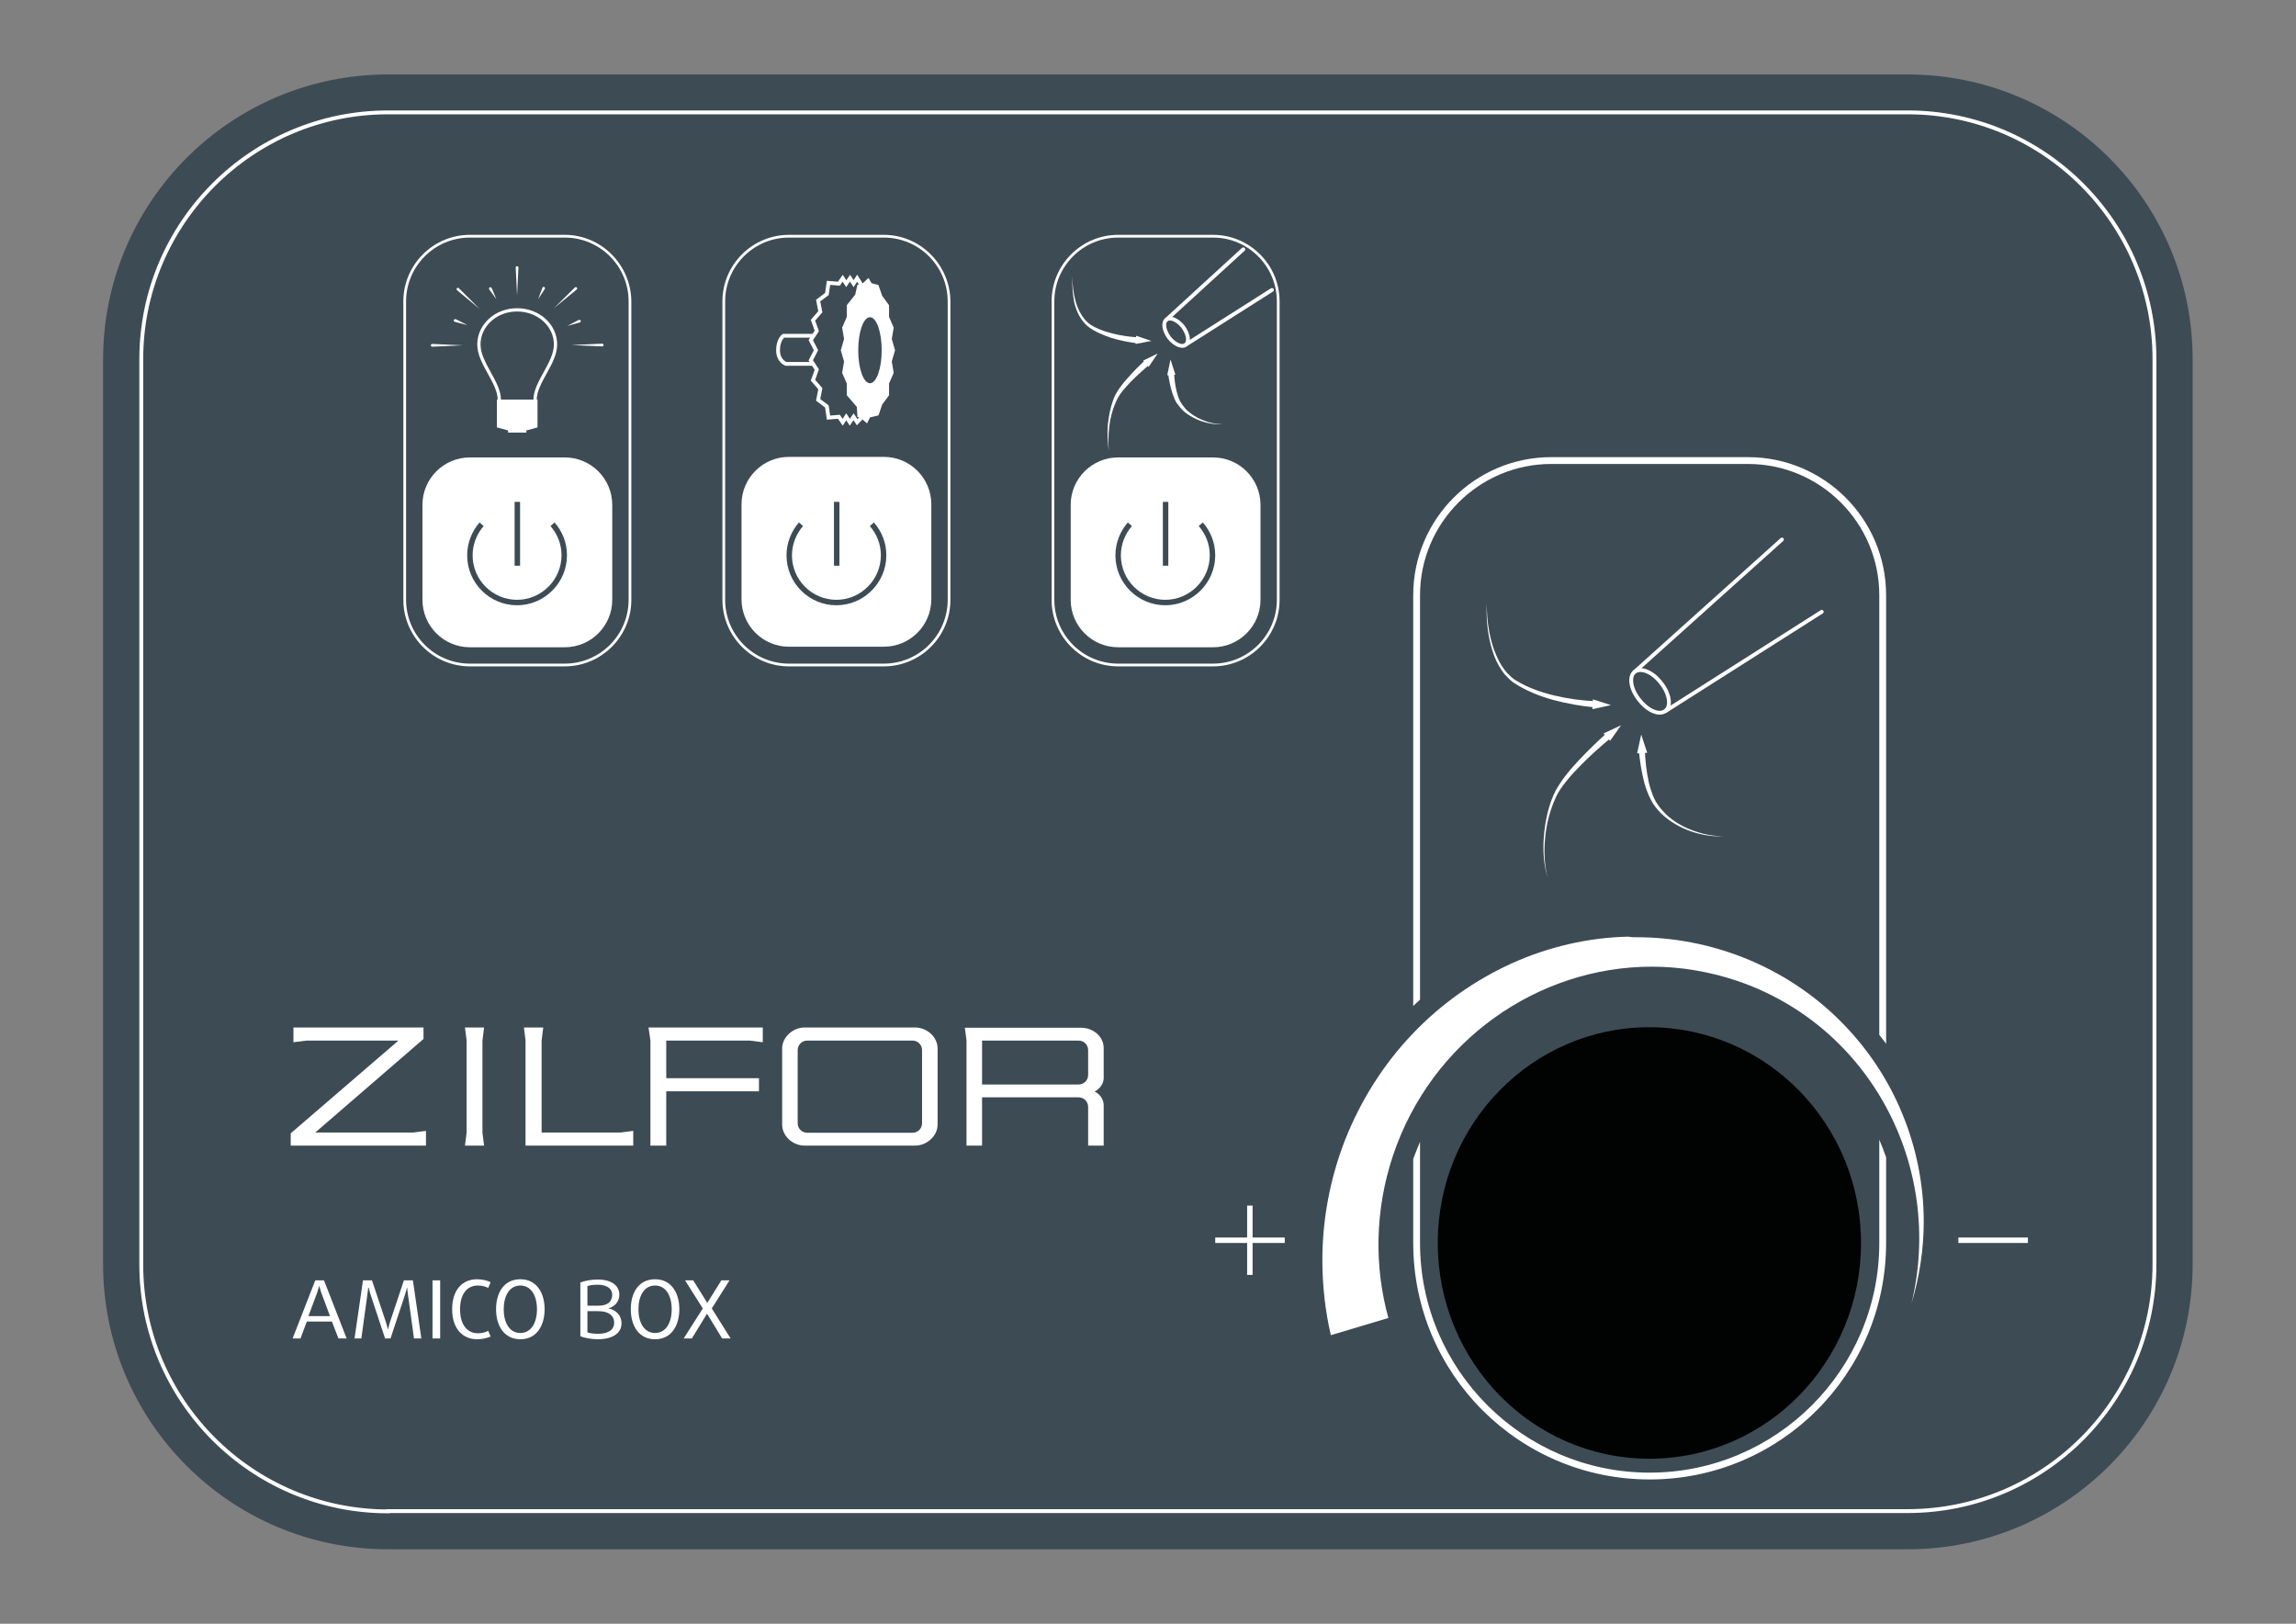 <?xml version="1.0" encoding="utf-8"?>
<!-- Generator: Adobe Illustrator 23.0.3, SVG Export Plug-In . SVG Version: 6.00 Build 0)  -->
<svg version="1.1" id="Livello_1" xmlns="http://www.w3.org/2000/svg" xmlns:xlink="http://www.w3.org/1999/xlink" x="0px" y="0px"
	 viewBox="0 0 841.9 595.3" style="enable-background:new 0 0 841.9 595.3;" xml:space="preserve">
<rect x="0" y="0" width="841.9" height="595.3" fill="#808080" stroke="none"/>
<style type="text/css">
	.st0{clip-path:url(#SVGID_2_);fill:none;stroke:#54565A;stroke-width:3.162;stroke-linecap:round;}
	.st1{fill:#54565A;}
	.st2{clip-path:url(#SVGID_4_);fill:#54565A;}
	.st3{clip-path:url(#SVGID_6_);fill:none;stroke:#54565A;stroke-width:3.016;stroke-miterlimit:10;}
	.st4{clip-path:url(#SVGID_6_);fill:none;stroke:#54565A;stroke-width:3.016;stroke-linecap:round;stroke-miterlimit:10;}
	.st5{clip-path:url(#SVGID_6_);fill:#54565A;}
	.st6{clip-path:url(#SVGID_8_);fill:#54565A;}
	.st7{clip-path:url(#SVGID_10_);fill:#54565A;}
	.st8{clip-path:url(#SVGID_12_);fill:none;stroke:#54565A;stroke-width:3.85;stroke-miterlimit:10;}
	.st9{clip-path:url(#SVGID_14_);fill:none;stroke:#54565A;stroke-width:3.85;stroke-linecap:round;stroke-miterlimit:10;}
	.st10{clip-path:url(#SVGID_14_);fill:#FFFDFE;}
	.st11{clip-path:url(#SVGID_16_);fill:#3D4B54;}
	.st12{fill:#FFFFFF;}
	.st13{fill:none;stroke:#FFFFFF;stroke-width:2;stroke-miterlimit:10;}
	.st14{fill:none;stroke:#FFFFFF;stroke-width:1.417;stroke-miterlimit:10;}
	.st15{fill:none;stroke:#FFFFFF;stroke-width:1.2;stroke-linecap:round;}
	.st16{fill:none;}
	.st17{fill:none;stroke:#FFFFFF;stroke-width:1.4;stroke-miterlimit:10;}
	.st18{fill:none;stroke:#FFFFFF;stroke-width:1.4;stroke-linecap:round;stroke-miterlimit:10;}
	.st19{fill:#3D4B54;}
	.st20{fill:none;stroke:#3D4B54;stroke-width:2;stroke-miterlimit:10;}
	.st21{fill:#010202;}
</style>
<g>
	<g>
		<defs>
			<path id="SVGID_15_" d="M804,463.5c0,57.7-46.8,104.5-104.5,104.5H142.3c-57.7,0-104.5-46.8-104.5-104.5V131.7
				C37.9,74,84.6,27.3,142.3,27.3h557.2C757.2,27.3,804,74,804,131.7V463.5z"/>
		</defs>
		<clipPath id="SVGID_2_">
			<use xlink:href="#SVGID_15_"  style="overflow:visible;"/>
		</clipPath>
		<path style="clip-path:url(#SVGID_2_);fill:#3D4B54;" d="M142.3,602.8C65.5,602.8,3,540.4,3,463.5V131.7
			C3,54.9,65.5-7.6,142.3-7.6h557.2c76.8,0,139.3,62.5,139.3,139.3v331.8c0,76.8-62.5,139.3-139.3,139.3H142.3"/>
	</g>
	<path class="st12" d="M341.5,219.7c0,9.6-7.8,17.4-17.4,17.4h-34.8c-9.6,0-17.4-7.8-17.4-17.4v-34.8c0-9.6,7.8-17.4,17.4-17.4h34.8
		c9.6,0,17.4,7.8,17.4,17.4V219.7"/>
	<path class="st12" d="M224.5,219.9c0,9.6-7.8,17.4-17.4,17.4h-34.8c-9.6,0-17.4-7.8-17.4-17.4v-34.8c0-9.6,7.8-17.4,17.4-17.4h34.8
		c9.6,0,17.4,7.8,17.4,17.4V219.9"/>
	<g>
		<path class="st12" d="M207.1,87.1c12.9,0,23.4,10.5,23.4,23.4v109.4c0,12.9-10.5,23.4-23.4,23.4h-34.8
			c-12.9,0-23.4-10.5-23.4-23.4V110.5c0-12.9,10.5-23.4,23.4-23.4H207.1 M207.1,86.1h-34.8c-13.4,0-24.4,10.9-24.4,24.4v109.4
			c0,13.4,10.9,24.4,24.4,24.4h34.8c13.4,0,24.4-10.9,24.4-24.4V110.5C231.4,97.1,220.5,86.1,207.1,86.1L207.1,86.1z"/>
	</g>
	<g>
		<path class="st12" d="M324.1,87.1c12.9,0,23.4,10.5,23.4,23.4v109.4c0,12.9-10.5,23.4-23.4,23.4h-34.8
			c-12.9,0-23.4-10.5-23.4-23.4V110.5c0-12.9,10.5-23.4,23.4-23.4H324.1 M324.1,86.1h-34.8c-13.4,0-24.4,10.9-24.4,24.4v109.4
			c0,13.4,10.9,24.4,24.4,24.4h34.8c13.4,0,24.4-10.9,24.4-24.4V110.5C348.4,97.1,337.5,86.1,324.1,86.1L324.1,86.1z"/>
	</g>
	<g>
		<path class="st12" d="M444.8,87.1c12.9,0,23.4,10.5,23.4,23.4v109.4c0,12.9-10.5,23.4-23.4,23.4H410c-12.9,0-23.4-10.5-23.4-23.4
			V110.5c0-12.9,10.5-23.4,23.4-23.4H444.8 M444.8,86.1H410c-13.4,0-24.4,10.9-24.4,24.4v109.4c0,13.4,10.9,24.4,24.4,24.4h34.8
			c13.4,0,24.4-10.9,24.4-24.4V110.5C469.2,97.1,458.3,86.1,444.8,86.1L444.8,86.1z"/>
	</g>
	<path class="st12" d="M462.2,219.9c0,9.6-7.8,17.4-17.4,17.4H410c-9.6,0-17.4-7.8-17.4-17.4v-34.8c0-9.6,7.8-17.4,17.4-17.4h34.8
		c9.6,0,17.4,7.8,17.4,17.4V219.9"/>
	<line class="st13" x1="458.3" y1="442" x2="458.3" y2="467.4"/>
	<line class="st13" x1="743.6" y1="454.7" x2="718.1" y2="454.7"/>
	<line class="st13" x1="471.1" y1="454.7" x2="445.6" y2="454.7"/>
	<path class="st14" d="M142.3,554.1c-49.9,0-90.5-40.6-90.5-90.5V131.7c0-49.9,40.6-90.5,90.5-90.5h557.2
		c49.9,0,90.5,40.6,90.5,90.5v331.8c0,49.9-40.6,90.5-90.5,90.5H142.3z"/>
	<g>
		<path class="st15" d="M196.2,146.6c0-6.5,7.5-13.4,7.5-20.3c0-7.1-6.3-12.7-14.1-12.7c-7.8,0-14,5.7-14,12.7
			c0,6.9,7.5,13.8,7.5,20.3"/>
		<g>
			<polygon class="st12" points="197.1,146.5 197.1,156.7 193,157.8 193,158.6 186.3,158.6 186.3,157.8 182.2,156.7 182.2,146.5 			
				"/>
		</g>
		<g>
			<path class="st12" d="M209.5,126.5l11.3-0.5c0.3,0,0.5,0.2,0.5,0.5c0,0.3-0.2,0.5-0.5,0.5c0,0,0,0,0,0L209.5,126.5z"/>
		</g>
		<g>
			<path class="st12" d="M158.5,126.1l11.3,0.5l-11.3,0.5c-0.3,0-0.5-0.2-0.5-0.5S158.2,126.1,158.5,126.1
				C158.5,126.1,158.5,126.1,158.5,126.1z"/>
		</g>
		<g>
			<path class="st12" d="M189.6,108.3l-0.5-10.2c0-0.3,0.2-0.5,0.5-0.5c0.3,0,0.5,0.2,0.5,0.5c0,0,0,0,0,0L189.6,108.3z"/>
		</g>
		<g>
			<path class="st12" d="M175.9,113.3l-8.3-6.9c-0.2-0.2-0.2-0.5-0.1-0.7s0.5-0.2,0.7-0.1c0,0,0,0,0,0L175.9,113.3z"/>
		</g>
		<g>
			<path class="st12" d="M203.1,113l7.7-7.6c0.2-0.2,0.5-0.2,0.7,0s0.2,0.5,0,0.7c0,0,0,0,0,0L203.1,113z"/>
		</g>
		<g>
			<path class="st12" d="M208,119.5l4.2-2.2c0.2-0.1,0.5,0,0.7,0.2s0,0.5-0.2,0.7c0,0-0.1,0-0.1,0L208,119.5z"/>
		</g>
		<g>
			<path class="st12" d="M197.3,109.7l1.6-4.2c0.1-0.3,0.4-0.4,0.6-0.3c0.3,0.1,0.4,0.4,0.3,0.6c0,0,0,0.1,0,0.1L197.3,109.7z"/>
		</g>
		<g>
			<path class="st12" d="M182,109.7l-2.6-3.6c-0.2-0.2-0.1-0.5,0.1-0.7c0.2-0.2,0.5-0.1,0.7,0.1c0,0,0,0.1,0.1,0.1L182,109.7z"/>
		</g>
		<g>
			<path class="st12" d="M171.4,119.2l-4.6-1.2c-0.3-0.1-0.4-0.3-0.4-0.6c0.1-0.3,0.3-0.4,0.6-0.4c0,0,0.1,0,0.1,0L171.4,119.2z"/>
		</g>
		<ellipse class="st16" cx="189.7" cy="126.2" rx="19.8" ry="17.9"/>
		<ellipse class="st16" cx="189.7" cy="126.2" rx="24.6" ry="22.2"/>
		<ellipse class="st16" cx="189.7" cy="126.2" rx="31.1" ry="28.1"/>
	</g>
	<g>
		<path class="st17" d="M298.1,123.1h-10.8c0,0-2,1.3-2,5.3c0,4,2.9,5,2.9,5h9.8"/>
		<path class="st12" d="M318.3,103.5l-3.9,0.9l-0.8,3.6l-3.1,3.9l0,4.3l-1.7,3.9l0.7,4.2l-1.2,4.1l1.2,4.1l-0.7,4.2l1.7,3.9l0,4.3
			l3.7,4.3l0.2,3.7l3.8,0.3l3.9-0.9l1.4-4l2.5-3.4l0-4.3l1.7-3.9l-0.7-4.2l1.2-4.1l-1.2-4.1l0.7-4.2l-1.7-3.9l0-4.3l-2.5-3.4l-1.4-4
			L318.3,103.5"/>
		<polyline class="st18" points="321.1,105.8 319.6,105.3 318.3,103 316.2,105 314.3,102 313,104 311.7,102 310.3,104 309,102 
			307.6,104 303.8,103.7 303.2,107.8 300,110.2 300.8,114.3 298.1,117.4 299.5,121.3 297.3,124.7 299.2,128.4 297.3,132.1 
			299.5,135.5 298.1,139.4 300.8,142.5 300,146.6 303.2,149 303.8,153.1 307.6,152.8 309,154.8 310.3,152.8 311.6,154.8 313,152.8 
			314.3,154.8 316.2,152.8 317.7,154.1 319.1,151.3 321.7,151.1 		"/>
		<path class="st19" d="M319,116.3c-2.4,0-4.3,5.4-4.3,12.1c0,6.7,1.9,12.1,4.3,12.1c2.4,0,4.3-5.4,4.3-12.1
			C323.3,121.7,321.4,116.3,319,116.3"/>
	</g>
	<g>
		<path class="st20" d="M176.6,192.2c-2.6,3-4.3,7-4.3,11.4c0,9.6,7.8,17.3,17.3,17.3s17.3-7.8,17.3-17.3c0-4.4-1.6-8.3-4.3-11.4"/>
		<line class="st20" x1="189.7" y1="184" x2="189.7" y2="207.4"/>
	</g>
	<g>
		<path class="st20" d="M293.7,192.2c-2.6,3-4.3,7-4.3,11.4c0,9.6,7.8,17.3,17.3,17.3s17.3-7.8,17.3-17.3c0-4.4-1.6-8.3-4.3-11.4"/>
		<line class="st20" x1="306.8" y1="184" x2="306.8" y2="207.4"/>
	</g>
	<g>
		<path class="st20" d="M414.3,192.2c-2.6,3-4.3,7-4.3,11.4c0,9.6,7.8,17.3,17.3,17.3s17.3-7.8,17.3-17.3c0-4.4-1.6-8.3-4.3-11.4"/>
		<line class="st20" x1="427.4" y1="184" x2="427.4" y2="207.4"/>
	</g>
	<g>
		<path class="st17" d="M427.7,117.2c-1.4,1.1-0.9,4,1,6.6c2,2.5,4.7,3.7,6.1,2.6c1.4-1.1,0.9-4-1-6.6
			C431.8,117.3,429.1,116.1,427.7,117.2"/>
		<line class="st18" x1="466.4" y1="106.3" x2="434.9" y2="126.3"/>
		<line class="st18" x1="427.7" y1="117.2" x2="455.9" y2="91.4"/>
		<g>
			<g>
				<path class="st12" d="M393.2,101.2c0,3.2,0.4,6.5,1.3,9.6c0.9,3,2.5,6,4.9,7.9c1.2,0.9,2.7,1.6,4.2,2.2c1.5,0.6,3,1,4.5,1.4
					c3.1,0.8,6.3,1.2,9.4,1.4l-0.2,2.2c-3.3-0.4-6.5-1-9.7-2c-1.6-0.5-3.1-1.1-4.6-1.8c-1.5-0.7-3-1.5-4.3-2.6
					c-2.6-2.3-4-5.4-4.8-8.6C393.3,107.8,393.1,104.5,393.2,101.2z"/>
				<g>
					<polygon class="st12" points="416.4,126.1 422.2,125 416.6,123.1 					"/>
				</g>
			</g>
		</g>
		<g>
			<g>
				<path class="st12" d="M430.5,136.4c0.1,2.5,0.4,4.9,1,7.3c0.3,1.2,0.7,2.3,1.2,3.4c0.6,1,1.3,2,2.1,2.9c1.7,1.7,3.9,3.1,6.2,4
					c2.3,1,4.8,1.5,7.3,1.5c-2.5,0.2-5.1-0.2-7.5-1c-2.4-0.8-4.7-2-6.7-3.7c-1-0.9-1.8-1.9-2.6-3c-0.7-1.1-1.2-2.4-1.6-3.6
					c-0.8-2.5-1.3-5-1.6-7.6L430.5,136.4z"/>
				<g>
					<polygon class="st12" points="428,137.6 429.2,131.8 431,137.4 					"/>
				</g>
			</g>
		</g>
		<g>
			<g>
				<path class="st12" d="M421.7,133.5c-2.4,2-4.7,4.1-6.9,6.3c-2.1,2.2-4.3,4.5-5.5,7.3c-1.3,2.8-2.1,5.8-2.5,8.9
					c-0.4,3.1-0.5,6.2-0.2,9.3c-0.5-3.1-0.6-6.3-0.4-9.4c0.3-3.1,0.9-6.3,2-9.3c0.5-1.5,1.4-3,2.3-4.3c0.9-1.3,1.9-2.5,3-3.7
					c2.1-2.4,4.3-4.6,6.6-6.8L421.7,133.5z"/>
				<g>
					<polygon class="st12" points="419.2,132.2 424.5,129.6 421.2,134.5 					"/>
				</g>
			</g>
		</g>
	</g>
	<g>
		<path class="st17" d="M599.4,246.3c-2.2,1.7-1.5,6.4,1.7,10.3c3.1,4,7.4,5.8,9.6,4c2.2-1.7,1.5-6.4-1.7-10.3
			C606,246.4,601.7,244.6,599.4,246.3"/>
		<line class="st18" x1="668" y1="224.3" x2="610.7" y2="260.7"/>
		<line class="st18" x1="599.4" y1="246.3" x2="653.4" y2="197.8"/>
		<g>
			<g>
				<path class="st12" d="M545.2,221.1c-0.1,5.2,0.6,10.5,2.1,15.5c0.8,2.5,1.8,4.9,3.1,7.1c0.7,1.1,1.4,2.1,2.3,3.1
					c0.9,0.9,1.8,1.8,2.9,2.5c4.3,2.7,9.3,4.5,14.4,5.7c5.1,1.2,10.2,1.9,15.4,2.1l-0.2,2.3c-5.3-0.5-10.5-1.4-15.7-2.8
					c-5.1-1.4-10.1-3.4-14.6-6.4c-1.1-0.8-2.1-1.8-3-2.8c-0.9-1-1.6-2.2-2.3-3.3c-1.3-2.3-2.2-4.8-2.9-7.4
					C545.4,231.7,544.9,226.4,545.2,221.1z"/>
				<g>
					<polygon class="st12" points="583.9,260 590.7,258.5 584.1,256.4 					"/>
				</g>
			</g>
		</g>
		<g>
			<g>
				<path class="st12" d="M603.1,274.8c0.2,4.1,0.6,8.1,1.5,12.1c0.5,2,1.1,3.9,1.9,5.7c0.8,1.8,2,3.4,3.4,4.9
					c2.7,3,6.3,5.2,10.1,6.7c3.8,1.5,7.9,2.4,12,2.4c-4.1,0.2-8.3-0.5-12.2-1.9c-3.9-1.4-7.6-3.5-10.7-6.5c-1.5-1.5-2.9-3.2-3.8-5.1
					c-1-1.9-1.7-3.9-2.3-5.9c-1.1-4.1-1.7-8.2-2.1-12.4L603.1,274.8z"/>
				<g>
					<polygon class="st12" points="600.3,276.2 601.8,269.3 604,276 					"/>
				</g>
			</g>
		</g>
		<g>
			<g>
				<path class="st12" d="M590.9,270.3c-3.9,3.3-7.7,6.6-11.2,10.2c-1.8,1.8-3.5,3.6-5.1,5.6c-1.6,1.9-3.1,4-4.1,6.2
					c-2.1,4.6-3.4,9.5-3.9,14.6c-0.5,5-0.4,10.2,1,15.1c-1.6-4.9-1.9-10.1-1.5-15.2c0.4-5.1,1.4-10.2,3.4-15c1-2.4,2.5-4.6,4-6.7
					c1.6-2.1,3.2-4,5-5.9c3.5-3.8,7.2-7.3,11-10.8L590.9,270.3z"/>
				<g>
					<polygon class="st12" points="588,268.9 594.4,265.9 590.4,271.6 					"/>
				</g>
			</g>
		</g>
	</g>
	<g>
		<path class="st12" d="M689.1,417.8V445v10.7c0,46.4-37.8,84.2-84.2,84.2c-46.4,0-84.2-37.8-84.2-84.2V445v-26.4
			c-0.9,2.1-1.7,4.2-2.5,6.3V445v10.7c0,47.9,38.8,86.7,86.7,86.7c47.9,0,86.7-38.8,86.7-86.7V445v-20.7
			C690.8,422.1,690,419.9,689.1,417.8z"/>
		<path class="st12" d="M520.7,366.5V218.2c0-26.5,21.6-48.1,48.1-48.1H641c26.5,0,48.1,21.6,48.1,48.1V367v12.4
			c0.8,1.1,1.7,2.1,2.5,3.3V367V218.2c0-27.9-22.7-50.6-50.6-50.6h-72.2c-27.9,0-50.6,22.7-50.6,50.6V367v1.8
			C519,368,519.9,367.3,520.7,366.5z"/>
	</g>
	<g>
		<g>
			<polygon class="st12" points="115.6,415.2 155.3,380.9 155.3,376.7 107.9,376.7 107.9,376.7 107.6,376.7 107.6,382.1 
				112.4,381.5 146.1,381.5 106.6,415.5 106.6,420 151.4,420 151.4,420 156.2,420 156.2,414.6 151.6,415.2 			"/>
			<polygon class="st12" points="198.6,415.2 198.6,381.5 198.6,381.5 199.2,376.7 192.1,376.7 192.7,381.3 192.7,420 227.4,420 
				227.4,420 232.2,420 232.2,420 232.2,415.2 232.2,414.6 227.6,415.2 			"/>
			<polygon class="st12" points="250.2,376.7 237.8,376.7 238.5,381.5 238.5,381.5 238.5,420 244.3,420 244.3,400.1 278.3,400.1 
				278.3,395.3 244.3,395.3 244.3,381.5 274.9,381.5 279.7,382.1 279.7,381.5 279.7,381.5 279.7,376.7 250.2,376.7 			"/>
			<polygon class="st12" points="177.5,376.7 170.5,376.7 171.1,381.5 171.1,381.5 171.1,415.2 171.1,415.2 170.5,420 177.5,420 
				176.9,415.2 176.9,381.5 			"/>
			<path class="st12" d="M335.6,376.7H295c-4.2,0-8.2,3.5-8.2,7.7v27.9c0,4.2,3.9,7.7,8.2,7.7h40.6c4.2,0,8.2-3.5,8.2-7.7v-27.9
				C343.8,380.1,339.8,376.7,335.6,376.7z M338.1,411.8c0,1.9-1.5,3.5-3.5,3.5H296c-1.9,0-3.5-1.5-3.5-3.5V385
				c0-1.9,1.5-3.5,3.5-3.5h38.6c1.9,0,3.5,1.5,3.5,3.5V411.8z"/>
			<path class="st12" d="M404.5,396.6c0.1-0.4,0.2-0.9,0.2-1.3v-11.1c0-4.2-3.9-7.4-8.2-7.4h-42.1l0,0h-0.6l0.6,4.7v16.6v4.2V420
				h5.7v-17.7h35.4c1.9,0,3.5,1.5,3.5,3.5V420h5.7v-14.8c0-0.5-0.1-1-0.2-1.4c-0.5-1.6-1.6-2.9-3.1-3.6c0,0,0.1-0.1,0.1-0.1
				C402.9,399.4,404,398.1,404.5,396.6z M399,394.1c0,1.9-1.5,3.5-3.5,3.5h-35.4v-16.1h35.4c1.9,0,3.5,1.5,3.5,3.5V394.1z"/>
		</g>
	</g>
	<g>
		<path class="st12" d="M124.1,490.7l-2.4-6.2h-9.2l-2.3,6.2h-2.9l8.3-21.3h3.2l8.3,21.3H124.1z M117.8,473.9
			c-0.4-1.1-0.7-2.4-0.7-2.4h-0.1c0,0-0.3,1.3-0.7,2.4l-3.2,8.6h7.9L117.8,473.9z"/>
		<path class="st12" d="M151.8,490.7l-2.2-16c-0.2-1.2-0.3-2.6-0.3-2.6h-0.1c0,0-0.3,1.4-0.7,2.6l-5.3,16h-2l-5.3-16
			c-0.4-1.2-0.7-2.6-0.7-2.6H135c0,0-0.1,1.4-0.3,2.6l-2.2,16H130l3.1-21.3h3.3l5.1,15.3c0.4,1.2,0.7,2.6,0.7,2.6h0.1
			c0,0,0.3-1.4,0.7-2.6l5.1-15.3h3.3l3.1,21.3H151.8z"/>
		<path class="st12" d="M158.6,490.7v-21.3h2.8v21.3H158.6z"/>
		<path class="st12" d="M174.9,491c-4.9,0-9.1-3.5-9.1-11c0-7.5,4.1-11,9.1-11c2,0,3.9,0.5,5,1.1l-0.9,2.1c-0.8-0.5-2.2-0.9-3.8-0.9
			c-3.6,0-6.5,2.7-6.5,8.7c0,6,2.9,8.8,6.5,8.8c1.6,0,3-0.4,3.8-0.9l0.9,2.1C178.8,490.5,177,491,174.9,491z"/>
		<path class="st12" d="M190.8,491c-5.9,0-8.9-4.9-8.9-11s2.9-11,8.9-11c5.9,0,8.9,4.9,8.9,11S196.7,491,190.8,491z M190.8,471.3
			c-4,0-6.1,3.8-6.1,8.7s2.1,8.7,6.1,8.7c4,0,6.1-3.8,6.1-8.7S194.8,471.3,190.8,471.3z"/>
		<path class="st12" d="M219.2,491c-2.3,0-5-0.5-6.4-1.1v-19.7c1.5-0.6,3.9-1.1,6.3-1.1c5.3,0,8,2.3,8,5.6c0,2.8-2.1,4.5-3.9,4.9
			v0.1c2,0.4,4.7,2,4.7,5.5C227.9,488.7,224.7,491,219.2,491z M219.1,471c-1.4,0-2.9,0.2-3.7,0.5v7.2h3.4c2.2,0,3.1-0.2,4.2-0.9
			c0.9-0.6,1.5-1.8,1.5-3.1C224.5,472.4,222.5,471,219.1,471z M223,481.4c-1.1-0.5-2-0.7-4.1-0.7h-3.5v7.8c0.9,0.3,2.5,0.5,3.8,0.5
			c3.8,0,6-1.4,6-4.1C225.2,483.3,224.4,482.1,223,481.4z"/>
		<path class="st12" d="M240.2,491c-5.9,0-8.9-4.9-8.9-11s2.9-11,8.9-11c5.9,0,8.9,4.9,8.9,11S246.1,491,240.2,491z M240.2,471.3
			c-4,0-6.1,3.8-6.1,8.7s2.1,8.7,6.1,8.7s6.1-3.8,6.1-8.7S244.2,471.3,240.2,471.3z"/>
		<path class="st12" d="M264.8,490.7l-5.5-9h-0.1l-5.5,9h-3l7-11l-6.5-10.3h3l5.1,8.2h0.1l5.1-8.2h3l-6.5,10.3l6.9,11H264.8z"/>
	</g>
	<g>
		<path class="st12" d="M599.9,343.6c13.7,0,27.2,2.6,39.7,7.6c13.3,5.3,25.3,13.2,35.2,23.1c9.9,9.9,17.7,21.6,22.8,34.2
			c5.2,12.6,7.8,26.1,7.8,39.4c0,10.2-1.6,20.4-4.5,30c12.1-50.2-15.2-101.9-64.2-118.4c-10.3-3.4-20.7-5.1-31-5.1
			c-41.6,0-80.7,26.9-94.9,69.2c-6.7,20.1-6.9,40.8-1.7,59.6l-21.1,6.3c-2-8.6-3-17.4-3.1-26.1c-0.2-15.8,2.8-31.4,8.4-45.7
			c5.7-14.3,14-27.5,24.5-38.5c10.4-11,22.9-19.8,36.5-26c13.5-6.1,28.2-9.5,42.8-9.8C598.1,343.6,599,343.6,599.9,343.6"/>
	</g>
	<path class="st21" d="M682.4,455.7c0,43.7-34.7,79.1-77.6,79.1c-42.8,0-77.6-35.4-77.6-79.1c0-43.7,34.7-79.1,77.6-79.1
		C647.7,376.7,682.4,412.1,682.4,455.7z"/>
</g>
</svg>
